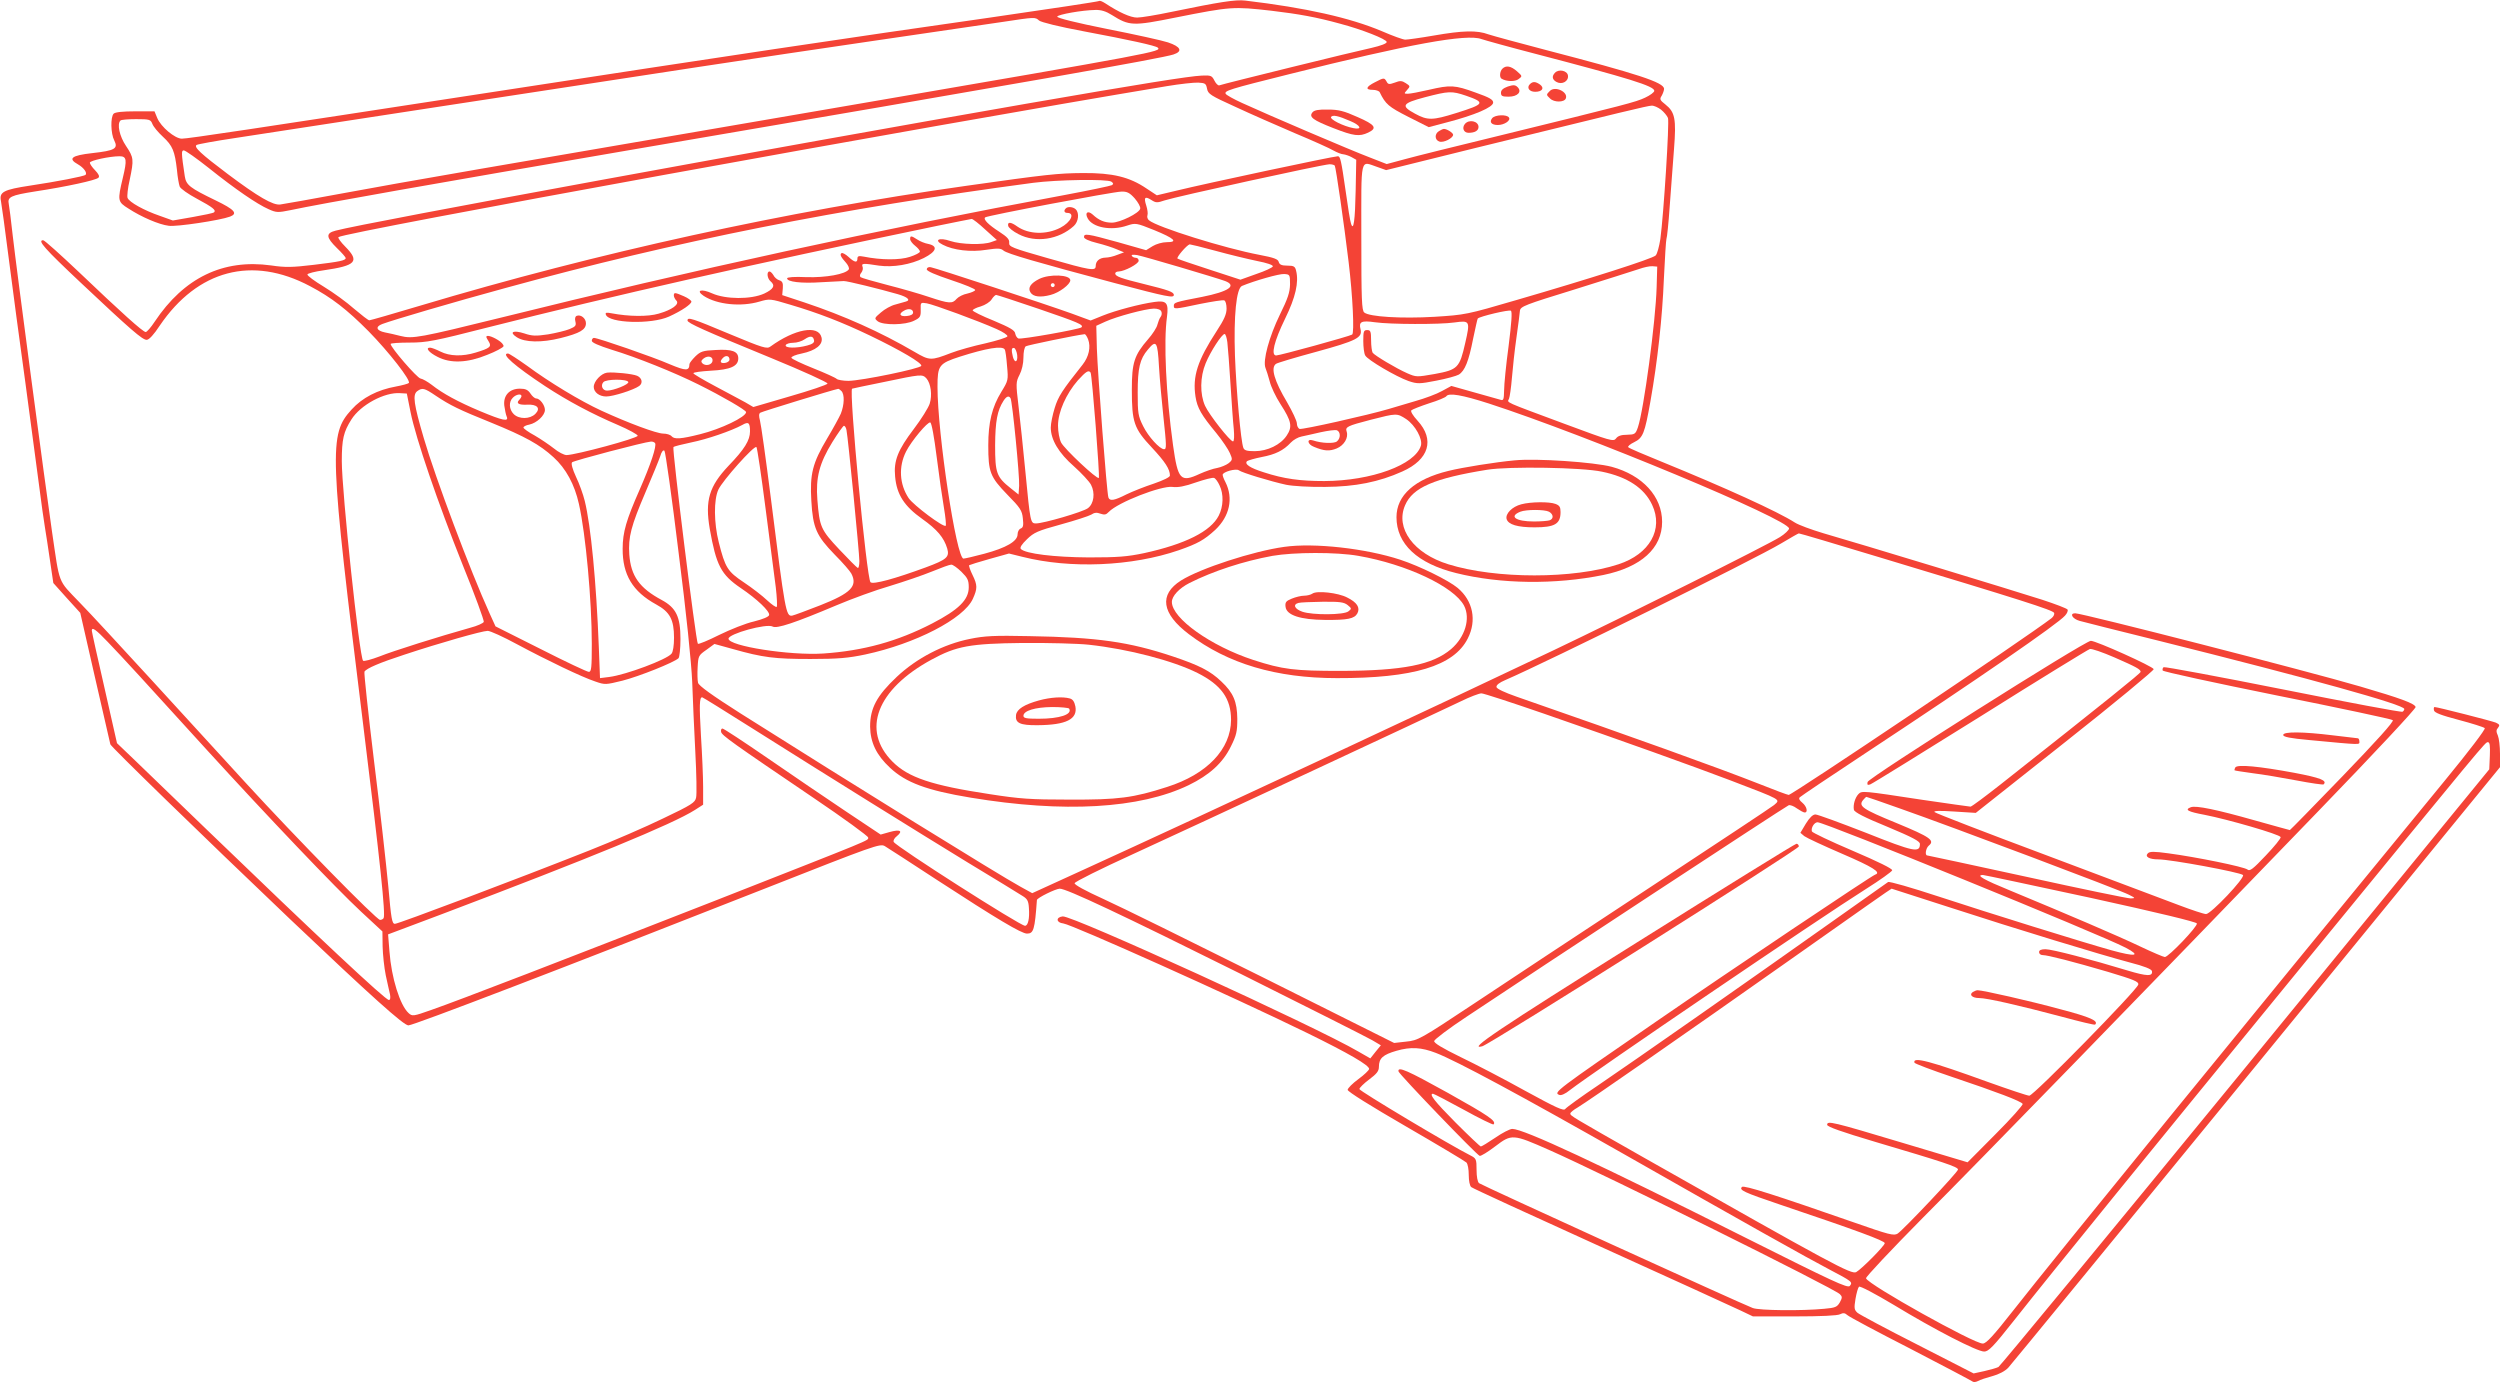 <?xml version="1.0" standalone="no"?>
<!DOCTYPE svg PUBLIC "-//W3C//DTD SVG 20010904//EN"
 "http://www.w3.org/TR/2001/REC-SVG-20010904/DTD/svg10.dtd">
<svg version="1.0" xmlns="http://www.w3.org/2000/svg"
 width="1280pt" height="708pt" viewBox="0 0 1280 708"
 preserveAspectRatio="xMidYMid meet">
<g transform="translate(0,708) scale(0.1,-0.1)"
fill="#f44336" stroke="none">
<path d="M5628 7075 c-3 -3 -255 -41 -559 -85 -702 -100 -1384 -202 -2539
-380 -1255 -193 -1567 -240 -1599 -240 -35 0 -107 60 -126 106 l-14 34 -98 0
c-64 0 -103 -4 -111 -12 -17 -17 -15 -103 3 -137 21 -42 4 -52 -113 -65 -107
-12 -126 -28 -72 -58 28 -16 48 -43 38 -53 -7 -8 -149 -35 -282 -55 -139 -21
-161 -33 -151 -80 3 -14 21 -146 40 -295 19 -148 57 -434 85 -635 27 -201 58
-437 70 -525 11 -88 25 -185 30 -215 5 -30 17 -107 26 -170 l17 -115 69 -77
69 -76 75 -329 c41 -180 77 -335 79 -344 5 -14 455 -452 920 -895 419 -398
582 -544 606 -544 26 0 806 299 1824 700 561 221 591 232 615 218 14 -8 135
-87 270 -175 304 -198 430 -273 458 -273 34 0 40 19 51 172 1 11 97 58 117 58
35 0 315 -132 928 -437 345 -172 648 -325 672 -339 l44 -26 -27 -33 -27 -34
-61 35 c-218 128 -1466 698 -1514 692 -36 -4 -34 -32 3 -36 46 -6 869 -375
1251 -562 212 -104 315 -164 315 -183 -1 -7 -25 -30 -55 -52 -30 -22 -55 -47
-55 -55 0 -9 115 -81 298 -187 164 -95 303 -178 310 -185 7 -7 12 -35 12 -64
0 -29 5 -56 13 -62 6 -6 305 -143 662 -305 358 -162 679 -309 715 -326 l65
-31 213 0 c134 0 221 4 233 11 16 8 25 7 37 -4 9 -9 154 -86 322 -172 168 -87
310 -162 317 -167 7 -6 18 -5 30 1 10 6 43 17 73 25 34 9 66 26 82 43 14 15
587 714 1272 1551 l1246 1524 0 68 c0 38 -5 80 -11 94 -9 20 -9 29 1 40 10 13
8 17 -11 26 -22 9 -300 80 -314 80 -4 0 -5 -8 -3 -17 2 -12 36 -25 127 -49 68
-18 128 -37 133 -42 5 -5 -80 -117 -204 -268 -1005 -1224 -1999 -2444 -2208
-2711 -103 -131 -140 -172 -158 -172 -43 -2 -586 301 -598 334 -3 6 129 146
292 311 303 304 1117 1142 2022 2079 289 299 501 526 500 535 -4 18 -78 45
-283 105 -269 79 -1423 375 -1460 375 -31 0 -14 -29 23 -39 20 -6 201 -51 402
-101 785 -196 1260 -328 1260 -350 0 -5 -4 -11 -9 -14 -5 -4 -280 48 -611 114
-331 66 -606 117 -612 114 -5 -3 -7 -11 -5 -17 2 -6 265 -63 586 -128 320 -64
587 -121 592 -126 7 -7 -81 -104 -257 -287 -147 -152 -268 -276 -270 -276 -2
0 -84 23 -181 50 -194 55 -300 77 -326 67 -34 -13 -15 -23 71 -39 118 -23 385
-100 389 -114 2 -6 -32 -48 -76 -94 -66 -70 -82 -82 -94 -72 -17 14 -262 64
-405 83 -73 10 -95 10 -105 0 -17 -17 7 -31 53 -31 64 0 419 -66 434 -80 13
-13 -164 -200 -189 -200 -11 0 -74 21 -140 46 -66 25 -372 140 -680 256 -308
115 -564 214 -570 220 -7 7 26 8 100 3 l111 -7 457 362 c252 199 456 368 454
374 -4 14 -295 145 -322 145 -32 -1 -1139 -701 -1143 -723 -3 -15 0 -17 14
-12 11 4 264 161 564 348 299 188 552 343 560 345 9 3 66 -17 126 -43 112 -49
134 -61 134 -74 0 -7 -167 -142 -718 -577 -79 -62 -147 -113 -153 -113 -5 0
-116 16 -247 35 -308 47 -309 47 -327 29 -17 -18 -28 -55 -23 -80 2 -12 53
-39 171 -87 129 -54 167 -74 167 -88 0 -47 -30 -41 -276 57 -131 51 -248 94
-259 94 -13 0 -30 -16 -49 -47 l-28 -47 20 -17 c12 -9 98 -49 193 -90 158 -68
203 -96 170 -107 -19 -6 -751 -497 -1118 -750 -523 -360 -531 -366 -499 -378
9 -4 31 6 53 24 117 91 1284 884 1516 1030 73 46 133 89 135 96 2 8 -71 44
-202 100 -113 48 -207 93 -209 99 -6 18 12 47 29 47 37 0 1438 -570 1577 -642
82 -43 52 -48 -74 -13 -150 42 -622 189 -887 276 -134 44 -248 77 -255 73 -6
-4 -136 -96 -287 -203 -426 -302 -1018 -716 -1195 -836 -88 -59 -165 -115
-171 -123 -8 -11 -44 5 -205 93 -106 59 -256 137 -331 173 -94 46 -137 72
-135 82 1 8 76 65 167 125 359 240 1634 1077 1648 1082 7 3 26 -4 42 -16 16
-11 34 -21 40 -21 18 0 11 31 -12 50 -15 12 -20 22 -13 28 6 6 156 107 335
225 588 388 984 661 1023 705 11 12 16 25 13 31 -4 6 -62 28 -129 50 -133 43
-944 290 -1122 341 -60 18 -126 42 -146 55 -85 55 -358 179 -679 310 -91 37
-169 70 -173 75 -5 4 9 16 30 26 45 22 54 45 83 208 37 208 61 431 69 627 5
108 11 200 13 205 3 5 11 81 17 169 7 88 16 220 22 293 12 153 5 188 -44 227
-28 22 -31 27 -19 45 6 11 12 27 12 35 0 33 -133 76 -605 199 -137 36 -270 72
-294 80 -59 22 -131 20 -280 -6 -69 -12 -135 -21 -146 -21 -11 0 -64 19 -119
43 -163 69 -389 120 -700 157 -50 6 -132 -7 -379 -58 -76 -16 -154 -29 -175
-29 -34 0 -93 27 -163 73 -14 9 -28 15 -31 12z m882 -50 c142 -17 230 -33 350
-66 114 -30 240 -80 240 -94 0 -8 -30 -19 -77 -30 -81 -17 -759 -184 -780
-192 -6 -2 -17 8 -25 24 -13 26 -18 28 -65 26 -65 -3 -316 -43 -898 -144
-1242 -216 -3386 -609 -3537 -650 -51 -13 -49 -34 7 -89 25 -24 45 -47 45 -51
0 -13 -32 -19 -164 -35 -109 -13 -145 -14 -218 -3 -246 34 -446 -63 -596 -288
-19 -29 -40 -53 -46 -53 -14 0 -125 100 -342 307 -94 89 -176 163 -183 163
-31 0 6 -42 192 -217 257 -242 316 -293 338 -293 12 0 37 27 67 73 194 285
473 359 769 202 110 -58 189 -119 301 -232 102 -104 218 -252 205 -264 -4 -4
-34 -12 -66 -18 -94 -17 -172 -57 -227 -118 -117 -128 -114 -210 60 -1618 87
-703 115 -969 104 -986 -3 -5 -11 -9 -18 -9 -18 0 -427 417 -691 705 -121 132
-339 371 -485 530 -146 159 -309 336 -364 392 -112 117 -99 85 -140 363 -34
234 -181 1339 -201 1515 -8 77 -18 149 -20 160 -8 37 10 45 136 65 158 24 310
57 323 70 7 7 1 19 -17 38 -15 15 -27 33 -27 39 0 11 102 33 152 33 37 0 39
-18 17 -110 -28 -118 -27 -123 29 -158 66 -43 156 -82 206 -88 39 -6 264 28
314 47 41 16 23 36 -74 83 -132 64 -151 78 -158 124 -18 120 -18 132 -5 132 8
0 66 -41 129 -91 135 -108 246 -184 305 -210 40 -18 48 -18 112 -5 160 34 727
134 1728 306 2064 353 2727 470 2793 491 49 16 38 40 -28 62 -30 10 -171 41
-313 69 -155 31 -256 56 -254 63 4 11 128 33 195 34 30 1 55 -7 85 -26 89 -56
107 -57 325 -13 287 57 296 57 492 35z m-1190 -50 c10 -9 104 -32 227 -55 235
-44 371 -74 381 -84 20 -20 -5 -25 -1528 -287 -1999 -343 -2306 -396 -2630
-456 -168 -31 -318 -58 -335 -60 -37 -5 -113 39 -269 156 -137 103 -176 139
-159 149 7 4 95 20 195 35 101 16 563 87 1028 158 1237 190 1623 249 2230 338
300 44 604 89 675 99 165 25 165 25 185 7z m2265 -95 c14 -5 139 -40 278 -76
482 -126 607 -165 607 -189 0 -7 -21 -23 -47 -35 -49 -23 -88 -33 -748 -195
-214 -52 -432 -106 -482 -120 l-93 -25 -87 34 c-93 35 -526 220 -654 279 -42
19 -79 40 -83 46 -10 16 16 24 324 101 618 155 910 208 985 180z m-1405 -254
c5 -27 17 -35 145 -93 77 -36 214 -96 305 -135 91 -38 180 -78 198 -89 18 -10
41 -19 50 -19 9 -1 28 -7 41 -14 l25 -14 -3 -158 c-3 -153 -11 -212 -24 -168
-4 10 -16 84 -27 164 -23 161 -28 180 -40 180 -23 0 -675 -139 -826 -176
l-101 -24 -53 35 c-87 59 -173 80 -325 79 -129 -1 -186 -7 -595 -65 -923 -130
-1890 -342 -2802 -615 -137 -41 -252 -74 -257 -74 -6 0 -40 27 -78 59 -37 33
-107 84 -155 113 -48 29 -86 57 -84 63 1 5 39 15 83 21 166 24 186 45 111 121
-23 23 -39 45 -35 49 24 24 3015 569 4242 773 66 11 138 19 160 18 36 -2 40
-5 45 -31z m2324 -107 c15 -12 31 -31 36 -43 8 -21 -22 -493 -39 -620 -6 -38
-16 -76 -24 -84 -17 -17 -337 -119 -712 -228 -256 -75 -263 -76 -420 -86 -171
-10 -334 0 -360 22 -13 11 -15 65 -15 386 0 423 -8 389 82 359 l45 -16 464
115 c758 186 873 214 895 215 12 1 33 -9 48 -20z m-7724 -73 c5 -14 29 -43 54
-66 50 -46 61 -74 72 -170 3 -36 10 -74 14 -85 4 -11 44 -39 89 -63 80 -43 99
-58 87 -69 -3 -4 -52 -14 -108 -24 l-103 -18 -67 24 c-79 27 -157 70 -165 92
-3 8 1 50 11 92 22 105 21 114 -19 174 -33 49 -47 112 -28 130 3 4 39 7 80 7
69 0 74 -2 83 -24z m6054 -214 c6 -10 48 -302 71 -494 21 -174 30 -364 18
-371 -14 -9 -370 -107 -389 -107 -28 0 -11 72 46 189 53 108 71 186 56 245 -5
22 -12 26 -45 26 -29 0 -40 5 -44 19 -3 14 -24 22 -98 36 -176 33 -525 142
-566 177 -8 6 -11 18 -8 26 3 8 0 30 -6 49 -14 43 -7 50 26 29 23 -15 30 -15
68 -2 61 20 800 182 844 185 12 0 24 -3 27 -7z m-1144 -82 c11 -8 12 -12 3
-18 -7 -4 -117 -27 -245 -51 -935 -173 -1913 -386 -2878 -626 -422 -104 -457
-111 -520 -95 -25 6 -60 15 -79 18 -44 9 -51 29 -14 43 56 21 365 112 633 185
874 240 1709 406 2700 538 123 16 378 20 400 6z m120 -86 c17 -20 30 -43 28
-52 -4 -23 -104 -72 -145 -72 -38 0 -67 12 -99 42 -25 22 -41 9 -25 -20 25
-47 120 -65 202 -37 43 14 46 14 138 -23 105 -43 125 -62 64 -62 -21 0 -53 -9
-71 -20 l-34 -21 -144 41 c-159 44 -174 46 -174 26 0 -8 25 -20 66 -30 37 -9
83 -24 103 -33 l36 -15 -35 -13 c-19 -8 -46 -14 -60 -14 -31 -1 -50 -18 -50
-43 0 -27 -25 -23 -245 40 -186 53 -200 59 -198 79 2 17 -10 30 -50 56 -56 36
-84 64 -73 74 9 9 654 131 697 132 30 1 43 -6 69 -35z m-766 -159 l60 -54 -28
-10 c-41 -16 -156 -13 -210 5 -58 20 -87 5 -39 -19 53 -28 144 -39 223 -26 60
9 74 8 88 -4 19 -16 166 -59 572 -167 269 -71 300 -77 300 -60 0 15 -28 25
-150 55 -122 30 -150 40 -150 55 0 6 8 10 18 10 30 1 102 39 102 55 0 8 -6 15
-14 15 -8 0 -18 4 -21 10 -4 6 6 7 27 4 34 -6 405 -116 451 -133 62 -24 17
-54 -118 -81 -141 -27 -145 -29 -145 -46 0 -18 3 -18 135 10 61 12 116 21 123
18 7 -2 12 -21 12 -42 0 -28 -12 -56 -50 -114 -99 -152 -125 -233 -109 -337 9
-58 30 -94 107 -187 30 -37 61 -83 69 -102 14 -32 14 -35 -7 -52 -12 -9 -38
-20 -58 -24 -20 -3 -60 -17 -89 -30 -99 -46 -112 -31 -137 146 -36 261 -49
530 -31 658 9 71 -2 85 -64 76 -73 -10 -198 -43 -265 -70 l-62 -25 -95 35
c-130 47 -699 234 -724 238 -12 2 -20 -3 -20 -11 0 -9 44 -28 125 -55 69 -23
124 -45 123 -51 -1 -5 -19 -13 -40 -18 -21 -4 -45 -16 -55 -27 -22 -26 -38
-25 -140 9 -47 16 -144 44 -215 62 -70 18 -132 36 -137 40 -5 5 -4 14 4 23 7
9 10 23 6 31 -6 17 2 18 84 5 73 -10 162 5 230 39 65 33 74 61 23 72 -18 3
-44 14 -57 23 -31 20 -36 20 -36 2 0 -8 11 -23 25 -34 14 -11 25 -24 25 -30 0
-6 -23 -18 -51 -27 -51 -17 -147 -17 -236 1 -26 5 -33 3 -33 -10 0 -23 -15
-20 -46 9 -14 13 -31 22 -35 19 -11 -6 -4 -20 24 -51 10 -12 16 -26 13 -32
-16 -25 -118 -43 -217 -40 -61 3 -99 0 -99 -6 -1 -18 73 -27 175 -20 55 3 107
6 115 6 16 1 186 -41 276 -67 52 -15 68 -31 42 -38 -7 -2 -31 -9 -53 -15 -22
-5 -56 -24 -75 -41 -34 -29 -34 -30 -16 -45 28 -21 141 -20 186 3 31 15 35 21
34 56 -1 38 -1 38 31 33 35 -6 264 -90 358 -132 32 -14 57 -31 55 -37 -2 -6
-53 -22 -113 -36 -60 -13 -139 -35 -175 -49 -104 -40 -110 -40 -187 5 -176
103 -363 186 -563 253 l-115 38 3 35 c2 27 -2 36 -18 41 -11 3 -25 15 -30 26
-6 10 -15 19 -20 19 -16 0 -12 -36 5 -50 26 -22 16 -40 -32 -63 -68 -31 -198
-30 -267 1 -55 25 -86 16 -43 -13 69 -45 192 -57 286 -29 52 15 54 15 157 -16
142 -42 264 -89 408 -158 158 -76 268 -141 263 -155 -4 -14 -304 -76 -373 -77
-27 0 -55 5 -60 10 -6 6 -59 30 -119 54 -60 24 -111 48 -113 54 -2 6 22 16 53
22 72 15 111 46 101 83 -16 65 -137 43 -261 -47 -18 -14 -37 -8 -210 64 -193
81 -215 88 -215 69 0 -13 82 -50 433 -194 158 -65 286 -123 284 -129 -2 -6
-88 -35 -192 -65 l-188 -55 -41 24 c-23 12 -92 50 -153 82 -62 33 -113 63
-113 67 0 5 40 10 89 13 101 5 141 23 141 63 0 36 -31 48 -116 43 -65 -3 -77
-7 -104 -33 -16 -16 -30 -34 -30 -39 -1 -36 -17 -36 -101 -1 -84 37 -368 135
-388 135 -6 0 -11 -7 -11 -15 0 -9 34 -24 103 -46 126 -38 322 -117 442 -177
123 -61 245 -132 245 -142 0 -25 -130 -87 -235 -113 -99 -25 -132 -27 -146
-11 -6 8 -26 14 -43 14 -34 0 -181 55 -316 117 -107 49 -269 147 -381 230 -48
34 -92 63 -98 63 -39 0 33 -63 190 -167 119 -78 242 -143 373 -199 56 -24 101
-49 101 -55 0 -13 -316 -98 -364 -99 -13 0 -42 15 -65 34 -23 18 -67 48 -98
66 -32 17 -58 36 -58 41 0 5 13 12 30 15 38 8 80 47 80 75 0 25 -26 59 -45 59
-7 0 -20 11 -29 25 -13 19 -25 25 -54 25 -54 0 -86 -35 -80 -87 3 -21 8 -46
12 -55 13 -29 -19 -22 -136 27 -114 48 -191 90 -248 135 -20 15 -45 30 -57 32
-18 3 -153 159 -153 177 0 4 44 7 98 7 87 0 127 8 397 77 660 167 1327 318
2305 521 91 19 170 34 175 35 6 0 37 -24 69 -54z m1179 -109 c69 -19 164 -42
212 -52 52 -10 84 -21 82 -28 -2 -6 -40 -24 -85 -39 l-81 -29 -156 51 c-86 28
-161 53 -166 57 -8 5 47 69 62 73 4 0 63 -14 132 -33z m2259 -186 c-5 -176
-66 -630 -96 -718 -12 -35 -16 -37 -56 -38 -29 0 -47 -6 -56 -19 -13 -17 -27
-13 -261 74 -320 119 -296 108 -287 129 4 9 11 58 15 107 4 50 14 142 23 205
9 63 17 126 18 139 3 22 23 30 283 110 154 48 300 95 325 103 25 9 56 16 70
15 l25 -2 -3 -105z m-1877 14 c-1 -41 -11 -72 -52 -155 -55 -113 -88 -235 -74
-272 5 -12 15 -44 22 -70 6 -26 31 -79 55 -116 57 -88 62 -116 32 -161 -31
-47 -98 -80 -164 -80 -40 0 -53 4 -58 17 -13 34 -36 290 -43 471 -7 205 7 346
36 358 65 27 191 63 216 61 29 -2 30 -3 30 -53z m-1288 -125 c204 -70 233 -82
220 -95 -10 -10 -309 -63 -323 -57 -7 3 -14 14 -16 25 -2 17 -27 31 -110 66
-60 24 -108 48 -108 53 0 4 18 14 41 20 23 7 48 23 56 36 8 13 19 23 23 23 5
0 102 -32 217 -71z m-642 -19 c0 -10 -12 -16 -32 -18 -36 -4 -44 11 -15 27 23
14 47 9 47 -9z m1271 5 c4 -8 2 -21 -4 -28 -5 -6 -12 -24 -16 -39 -3 -15 -25
-49 -48 -75 -71 -82 -83 -120 -83 -258 0 -167 11 -199 102 -296 69 -74 93
-111 93 -144 0 -8 -33 -24 -82 -41 -46 -15 -109 -40 -140 -55 -63 -32 -86 -36
-93 -16 -8 21 -55 636 -59 761 l-3 118 46 21 c59 27 206 66 249 67 20 0 35 -6
38 -15z m1778 -177 c-13 -95 -23 -197 -23 -227 -1 -46 -3 -53 -18 -48 -10 3
-71 20 -135 38 l-117 33 -48 -26 c-26 -15 -88 -38 -138 -52 -49 -15 -110 -33
-135 -40 -104 -31 -443 -107 -456 -102 -8 3 -14 16 -14 28 0 13 -23 61 -50
108 -66 111 -85 177 -57 197 6 5 100 33 207 62 204 56 237 72 226 115 -10 39
4 46 74 36 76 -11 332 -12 407 -1 79 11 81 8 55 -105 -29 -128 -38 -137 -157
-159 -92 -16 -94 -16 -140 4 -57 25 -167 91 -177 105 -4 6 -8 35 -8 64 0 45
-3 52 -20 52 -18 0 -20 -7 -20 -56 0 -30 4 -64 10 -74 12 -23 159 -109 222
-131 45 -15 55 -15 142 2 52 10 103 24 115 31 31 19 51 69 73 182 12 56 22
103 24 105 10 11 161 47 170 40 7 -6 3 -61 -12 -181z m-2153 35 c15 -40 4 -89
-28 -130 -105 -132 -125 -163 -143 -222 -11 -35 -20 -80 -20 -100 0 -62 40
-130 119 -199 39 -35 78 -77 87 -94 22 -42 15 -97 -16 -120 -25 -19 -227 -78
-266 -78 -28 0 -29 5 -54 265 -11 116 -27 266 -35 334 -14 118 -14 125 5 162
12 23 20 58 20 88 0 29 5 53 12 58 10 6 252 56 301 62 4 1 12 -11 18 -26z
m713 -15 c3 -24 10 -119 16 -213 6 -93 13 -198 17 -232 3 -37 2 -63 -4 -63
-15 0 -122 136 -143 182 -27 60 -26 148 3 218 25 61 83 150 97 150 5 0 11 -19
14 -42z m-2116 9 c2 -11 -8 -19 -35 -26 -54 -15 -116 -14 -110 2 2 6 19 12 38
12 19 0 45 8 59 18 28 19 44 18 48 -6z m1766 -134 c4 -65 14 -178 22 -251 17
-158 17 -172 4 -172 -22 0 -81 65 -107 118 -26 52 -28 66 -28 172 0 125 11
172 52 220 43 52 50 42 57 -87z m-790 88 c4 -5 9 -43 12 -84 7 -73 6 -76 -29
-133 -48 -78 -67 -157 -67 -274 0 -137 9 -161 97 -252 67 -68 76 -82 80 -122
4 -36 2 -47 -11 -52 -9 -3 -16 -17 -16 -30 0 -35 -58 -69 -170 -99 -52 -14
-100 -25 -107 -25 -36 0 -133 638 -133 880 0 109 7 119 115 154 135 43 217 57
229 37z m64 -29 c4 -37 -13 -43 -22 -9 -9 35 -7 49 7 45 6 -3 13 -19 15 -36z
m-1560 -31 c-4 -20 -36 -27 -52 -11 -8 8 -6 15 7 25 23 17 49 9 45 -14z m87 8
c0 -8 -10 -15 -22 -17 -25 -4 -30 7 -11 26 15 15 33 10 33 -9z m1849 -67 c7
-12 48 -533 42 -539 -9 -9 -176 148 -193 181 -9 18 -16 55 -16 87 0 69 41 162
102 232 42 46 55 54 65 39z m-841 -29 c23 -26 31 -86 17 -130 -7 -21 -43 -79
-81 -129 -82 -108 -104 -163 -96 -244 8 -92 47 -152 139 -217 76 -54 111 -95
128 -152 12 -43 -2 -56 -110 -96 -158 -58 -270 -89 -283 -76 -20 20 -112 988
-94 991 1 1 74 16 162 34 191 40 197 41 218 19z m-2512 -89 c73 -49 120 -72
284 -138 174 -71 248 -112 319 -177 64 -58 108 -140 130 -239 35 -154 66 -497
66 -716 0 -122 -2 -144 -15 -144 -9 0 -119 52 -247 117 l-231 116 -30 66 c-99
218 -278 695 -337 897 -52 177 -58 223 -34 241 26 19 36 17 95 -23z m2077 24
c17 -17 15 -71 -3 -116 -9 -20 -40 -77 -70 -127 -75 -126 -89 -182 -81 -319 8
-140 26 -179 120 -276 41 -41 79 -85 85 -97 33 -64 -2 -100 -159 -162 -69 -27
-134 -51 -144 -53 -32 -5 -36 18 -110 607 -25 198 -50 375 -55 392 -6 23 -6
35 2 40 9 6 374 118 398 122 3 1 10 -4 17 -11z m-2206 -108 c27 -135 139 -462
268 -785 62 -152 109 -282 107 -289 -3 -7 -34 -21 -69 -30 -157 -44 -396 -119
-465 -147 -42 -16 -80 -26 -84 -22 -19 19 -109 866 -109 1022 0 112 9 150 49
213 47 75 170 141 250 135 l34 -2 19 -95z m568 82 c0 -4 -5 -13 -12 -20 -17
-17 -2 -26 41 -24 51 3 71 -18 42 -47 -28 -28 -84 -28 -111 -1 -24 24 -26 63
-4 84 16 17 44 22 44 8z m4953 -38 c505 -164 1537 -594 1537 -640 0 -7 -21
-28 -47 -44 -63 -40 -805 -411 -1158 -579 -651 -310 -1814 -853 -2390 -1116
l-280 -128 -60 33 c-113 62 -857 523 -1433 887 -148 94 -214 142 -218 157 -3
12 -4 48 -2 81 3 57 5 60 45 88 l41 30 94 -26 c156 -44 214 -51 398 -51 143 0
194 5 280 23 257 55 505 183 551 285 24 53 24 70 -2 123 -12 24 -19 46 -17 49
3 2 50 17 104 32 l100 28 69 -17 c245 -62 560 -49 801 34 97 34 129 52 186
104 74 70 94 162 52 245 -8 15 -14 31 -14 37 0 15 69 34 83 23 15 -12 164 -57
242 -74 34 -7 121 -12 200 -11 154 1 275 25 395 79 137 61 167 163 78 260 -24
26 -37 48 -32 53 5 5 46 21 91 36 46 14 85 31 88 36 12 19 81 7 218 -37z
m-2449 27 c9 -14 47 -401 44 -448 l-3 -45 -40 32 c-73 58 -80 78 -80 220 1
124 11 178 43 228 15 23 27 28 36 13z m2026 -107 c46 -31 85 -102 75 -136 -30
-98 -253 -180 -495 -181 -123 0 -206 11 -310 45 -70 22 -100 42 -85 57 6 4 39
14 75 21 69 13 111 33 149 74 13 14 38 28 55 31 17 4 61 13 98 22 37 8 74 13
83 10 19 -8 20 -41 0 -57 -15 -12 -78 -10 -122 5 -34 11 -30 -20 5 -33 53 -22
79 -23 116 -8 38 16 61 55 51 86 -8 24 1 29 124 61 133 34 133 34 181 3z
m-3360 -63 c0 -45 -28 -91 -110 -176 -99 -105 -121 -177 -96 -323 33 -186 57
-234 159 -303 83 -56 149 -119 145 -138 -2 -9 -31 -21 -78 -33 -41 -9 -121
-41 -178 -69 -56 -28 -106 -49 -109 -45 -10 10 -133 1000 -125 1007 4 4 45 14
92 24 80 16 205 59 260 89 33 19 40 12 40 -33z m956 -132 c12 -96 29 -212 37
-259 8 -47 12 -88 9 -92 -11 -10 -165 105 -190 142 -47 71 -52 161 -13 238 27
54 111 154 124 149 7 -2 20 -75 33 -178z m-462 139 c8 -38 66 -630 66 -671 0
-21 -4 -37 -8 -35 -5 2 -47 44 -94 94 -96 102 -102 116 -113 255 -9 114 10
187 77 296 28 45 55 83 59 83 5 0 11 -10 13 -22z m-980 -67 c9 -14 -22 -108
-79 -238 -68 -154 -87 -218 -87 -302 -1 -133 51 -220 172 -286 70 -38 91 -78
91 -170 0 -40 -5 -73 -13 -82 -24 -30 -233 -108 -318 -119 l-48 -6 -6 158
c-13 336 -41 624 -72 749 -8 33 -28 89 -45 124 -18 39 -26 68 -20 74 9 9 371
104 403 106 9 1 19 -3 22 -8z m566 -337 c22 -170 45 -351 52 -401 6 -51 8 -96
5 -100 -4 -4 -26 12 -50 34 -23 22 -76 63 -118 91 -84 56 -96 75 -129 206 -25
99 -26 217 -2 269 21 46 184 229 195 218 4 -4 25 -146 47 -317z m-446 -220
c40 -313 66 -569 70 -664 3 -85 10 -247 16 -360 6 -113 8 -218 4 -234 -5 -25
-23 -37 -168 -106 -88 -43 -259 -117 -378 -164 -371 -147 -978 -376 -996 -376
-15 0 -19 24 -34 193 -10 105 -42 394 -73 641 -30 246 -52 452 -49 457 10 17
78 46 204 87 181 60 399 122 427 122 13 0 81 -31 151 -69 157 -84 330 -167
399 -190 51 -18 54 -17 140 4 86 22 266 94 287 115 5 5 10 49 10 98 0 114 -22
160 -96 200 -114 61 -158 123 -166 233 -6 89 9 146 83 319 34 80 68 162 75
183 7 25 16 35 22 29 5 -5 38 -238 72 -518z m2770 341 c22 -45 20 -108 -4
-155 -41 -81 -172 -146 -382 -192 -86 -18 -133 -22 -283 -22 -177 1 -324 19
-348 43 -7 7 4 24 31 50 36 35 54 43 174 76 73 20 143 43 155 50 16 11 29 12
47 5 21 -7 29 -6 43 9 47 49 268 135 326 128 27 -4 64 3 120 23 44 15 86 26
93 23 7 -2 20 -20 28 -38z m3381 -369 c720 -217 887 -270 892 -284 3 -7 -3
-19 -13 -27 -127 -98 -1328 -905 -1346 -905 -5 0 -73 25 -150 56 -213 84 -639
237 -1243 447 -60 21 -101 40 -103 49 -2 10 14 23 45 36 217 94 1280 620 1413
700 47 28 87 51 90 51 3 1 190 -55 415 -123z m-4703 -73 c32 -32 38 -43 38
-80 0 -64 -52 -115 -187 -185 -178 -92 -352 -140 -558 -154 -171 -11 -485 38
-485 76 0 25 195 79 226 62 21 -12 114 19 327 109 78 33 201 78 274 99 72 22
169 55 215 74 46 19 90 35 98 35 8 1 31 -16 52 -36z m-4370 -360 c72 -75 188
-201 512 -558 302 -331 653 -700 784 -822 l110 -102 1 -77 c1 -41 8 -108 16
-147 9 -40 18 -84 22 -99 3 -18 1 -28 -6 -28 -18 0 -366 326 -931 871 -151
146 -317 306 -368 355 l-93 89 -64 283 c-36 156 -65 288 -65 293 0 21 21 6 82
-58z m7353 -367 c419 -145 761 -268 956 -342 266 -102 256 -96 222 -126 -10
-9 -296 -198 -636 -422 -339 -223 -745 -491 -901 -595 -274 -182 -286 -188
-346 -194 l-62 -7 -666 333 c-367 183 -736 365 -820 403 -97 44 -151 74 -150
82 2 8 135 74 297 148 319 146 1543 717 1680 783 47 23 94 41 106 41 11 0 155
-47 320 -104z m-4063 -69 c423 -267 845 -529 1108 -690 140 -85 269 -163 285
-174 25 -15 31 -26 33 -62 4 -53 -4 -91 -20 -91 -25 0 -656 403 -672 429 -4 7
3 20 16 30 33 27 17 36 -37 21 l-46 -13 -177 118 c-97 65 -277 187 -400 272
-122 84 -227 153 -233 153 -6 0 -9 -8 -7 -17 3 -18 57 -56 473 -338 154 -104
280 -196 280 -203 0 -17 39 0 -785 -324 -759 -297 -1311 -510 -1452 -559 -93
-33 -97 -33 -116 -16 -44 40 -88 180 -98 316 l-7 87 274 103 c761 288 1182
461 1297 534 l42 27 0 91 c0 49 -5 167 -11 260 -9 158 -8 199 6 199 3 0 114
-69 247 -153z m8906 -147 l-3 -69 -1248 -1526 c-687 -839 -1256 -1529 -1265
-1534 -9 -5 -42 -14 -72 -21 l-55 -12 -287 147 c-158 80 -296 154 -307 163
-17 15 -19 23 -11 71 5 30 13 58 18 63 5 5 81 -35 178 -93 209 -127 427 -239
463 -239 22 0 46 24 151 157 210 266 691 857 1420 1748 1010 1234 994 1215
1008 1215 10 0 12 -18 10 -70z m-3016 -271 c259 -91 1128 -418 1168 -440 34
-17 34 -18 9 -19 -15 0 -253 49 -530 110 -277 60 -507 110 -511 110 -14 0 -8
37 7 50 33 27 9 44 -165 116 -176 72 -197 87 -170 119 7 8 14 15 16 15 2 0 81
-27 176 -61z m972 -456 c351 -77 540 -123 544 -131 5 -15 -145 -172 -164 -172
-6 0 -63 24 -126 54 -115 55 -378 167 -665 286 -137 56 -179 80 -140 80 6 0
254 -53 551 -117z m-724 -48 c344 -112 768 -241 925 -283 74 -19 111 -34 113
-44 5 -28 -25 -27 -125 3 -187 57 -387 109 -420 109 -23 0 -33 -5 -33 -15 0
-8 8 -15 18 -15 26 0 158 -34 335 -86 133 -40 158 -50 155 -65 -4 -26 -536
-569 -558 -569 -9 0 -105 32 -211 70 -295 107 -388 132 -377 99 2 -5 89 -38
193 -73 229 -77 353 -124 361 -138 3 -5 -59 -75 -138 -154 l-144 -145 -334
100 c-360 108 -385 114 -385 92 0 -10 74 -36 245 -87 351 -104 425 -128 425
-142 0 -13 -277 -306 -309 -328 -20 -12 -41 -7 -232 60 -390 136 -555 189
-565 179 -16 -16 7 -27 196 -91 392 -132 535 -185 535 -197 0 -13 -118 -132
-146 -148 -24 -14 -120 38 -1089 587 -373 212 -375 213 -375 225 0 5 17 19 38
31 55 33 553 379 1072 745 387 273 532 375 535 375 1 0 133 -43 295 -95z
m-2628 -746 c108 -42 431 -216 973 -524 590 -336 938 -531 1040 -584 118 -62
122 -65 106 -85 -11 -13 -87 23 -534 247 -756 380 -1136 557 -1194 557 -12 0
-51 -20 -87 -45 -37 -25 -70 -45 -74 -45 -4 0 -63 56 -130 123 -109 110 -137
147 -115 147 4 0 74 -36 156 -81 81 -45 151 -79 154 -76 16 17 -24 44 -233
161 -211 117 -257 137 -254 111 1 -13 401 -429 416 -433 6 -2 42 20 80 49 84
64 90 63 276 -19 289 -128 1454 -706 1488 -738 13 -13 13 -18 0 -42 -14 -24
-23 -28 -80 -33 -113 -11 -333 -9 -366 4 -59 22 -1389 629 -1401 639 -8 6 -13
34 -13 68 0 55 -2 59 -31 74 -100 50 -569 330 -569 340 0 6 23 29 50 49 39 29
50 43 50 65 0 44 21 62 90 82 73 21 127 18 202 -11z"/>
<path d="M7692 6728 c-13 -13 -16 -44 -4 -51 25 -15 69 -16 87 -2 20 15 20 15
-8 40 -31 27 -56 32 -75 13z"/>
<path d="M7962 6708 c-18 -18 -15 -36 8 -48 28 -15 62 4 58 33 -3 25 -46 35
-66 15z"/>
<path d="M7038 6658 c-45 -23 -49 -38 -9 -38 16 0 32 -6 35 -12 30 -62 46 -75
146 -126 l105 -53 95 25 c142 37 235 77 235 101 0 15 -19 26 -90 51 -107 39
-128 40 -240 14 -47 -11 -95 -20 -107 -20 -20 0 -20 1 -4 19 17 19 17 20 -6
35 -20 13 -29 14 -57 3 -28 -10 -34 -10 -42 6 -12 20 -13 20 -61 -5z m468 -68
c101 -35 96 -43 -51 -89 -121 -38 -146 -38 -210 -3 -74 40 -67 53 50 84 123
32 137 33 211 8z"/>
<path d="M7833 6649 c-18 -18 -3 -39 27 -39 36 0 49 19 25 37 -23 16 -37 17
-52 2z"/>
<path d="M7720 6637 c-24 -9 -35 -18 -35 -32 0 -17 7 -20 39 -20 46 0 70 25
46 49 -12 12 -22 12 -50 3z"/>
<path d="M7936 6615 c-20 -20 -20 -20 0 -39 20 -21 73 -21 81 0 13 33 -54 65
-81 39z"/>
<path d="M6720 6505 c-20 -24 2 -40 107 -81 105 -41 133 -44 178 -23 48 23 37
40 -55 80 -69 31 -97 38 -151 38 -48 1 -70 -3 -79 -14z m194 -45 c53 -22 63
-46 15 -36 -52 10 -121 45 -114 57 8 12 35 7 99 -21z"/>
<path d="M7640 6475 c-16 -20 -4 -35 29 -35 33 0 67 23 57 38 -10 17 -71 15
-86 -3z"/>
<path d="M7500 6445 c-16 -20 -6 -45 19 -45 32 0 51 11 51 30 0 30 -49 41 -70
15z"/>
<path d="M7368 6409 c-24 -14 -23 -46 2 -54 22 -7 70 18 70 35 0 10 -32 30
-47 30 -4 0 -16 -5 -25 -11z"/>
<path d="M5457 6013 c-12 -11 -8 -23 7 -23 42 0 19 -48 -35 -76 -72 -37 -162
-34 -220 6 -33 24 -52 26 -47 3 2 -9 25 -28 53 -42 88 -46 206 -28 283 42 24
22 29 66 10 85 -13 13 -41 16 -51 5z"/>
<path d="M5321 5652 c-44 -22 -60 -46 -45 -69 14 -23 51 -27 103 -13 44 11
101 54 101 75 0 29 -106 33 -159 7z m79 -32 c0 -5 -4 -10 -10 -10 -5 0 -10 5
-10 10 0 6 5 10 10 10 6 0 10 -4 10 -10z"/>
<path d="M3450 5567 c0 -7 6 -19 13 -26 18 -18 -21 -47 -91 -67 -54 -16 -152
-15 -241 2 -26 5 -33 4 -29 -7 15 -44 232 -51 323 -10 62 28 115 63 115 77 0
5 -17 18 -38 27 -46 20 -52 21 -52 4z"/>
<path d="M2953 5463 c-8 -3 -11 -14 -7 -29 5 -21 1 -26 -30 -39 -20 -8 -69
-20 -110 -27 -62 -9 -81 -9 -122 5 -56 18 -79 7 -39 -19 42 -28 129 -29 225
-5 100 25 130 43 130 76 0 25 -26 46 -47 38z"/>
<path d="M2490 5355 c0 -3 6 -14 13 -25 15 -25 5 -33 -67 -55 -68 -21 -134
-19 -181 5 -22 11 -45 20 -53 20 -26 0 -6 -25 38 -47 67 -35 154 -31 254 10
44 17 81 37 84 44 2 7 -11 22 -30 33 -31 19 -58 26 -58 15z"/>
<path d="M3108 5172 c-30 -4 -68 -44 -68 -73 0 -27 28 -49 64 -49 36 0 142 34
169 54 20 15 14 41 -11 52 -23 10 -120 20 -154 16z m109 -48 c4 -12 -76 -44
-109 -44 -23 0 -34 26 -19 43 13 17 123 17 128 1z"/>
<path d="M7755 4723 c-98 -9 -267 -36 -339 -54 -173 -42 -266 -125 -266 -237
0 -137 107 -237 305 -286 228 -57 508 -60 754 -10 194 40 301 137 301 272 0
130 -100 239 -258 282 -91 24 -385 44 -497 33z m447 -58 c131 -27 217 -84 257
-170 59 -125 -13 -252 -172 -304 -230 -76 -628 -76 -872 0 -177 55 -272 184
-221 302 39 91 148 138 421 182 113 18 485 12 587 -10z"/>
<path d="M7789 4498 c-47 -12 -83 -49 -75 -76 9 -28 56 -42 143 -42 103 0 133
17 133 78 0 26 -5 34 -26 42 -31 12 -127 11 -175 -2z m142 -38 c23 -13 25 -36
3 -44 -9 -3 -45 -6 -80 -6 -94 0 -130 26 -70 50 30 12 124 12 147 0z"/>
<path d="M6575 4280 c-159 -22 -429 -110 -528 -172 -114 -72 -100 -169 40
-275 199 -151 447 -225 758 -225 391 -1 599 62 670 203 47 92 27 193 -52 259
-47 39 -193 111 -293 144 -176 58 -441 88 -595 66z m380 -46 c247 -43 490
-158 541 -255 34 -66 5 -161 -66 -222 -95 -81 -247 -111 -565 -112 -238 0
-297 7 -448 56 -217 71 -417 213 -417 297 0 30 37 70 90 97 121 61 277 112
425 139 109 19 328 20 440 0z"/>
<path d="M6720 4041 c-8 -6 -28 -11 -43 -11 -15 0 -44 -7 -63 -15 -30 -12 -35
-19 -32 -42 5 -43 76 -66 203 -67 115 -1 150 6 165 34 15 29 -2 56 -53 81 -46
24 -154 36 -177 20z m180 -59 c21 -17 21 -19 4 -32 -22 -19 -184 -20 -236 -2
-40 14 -50 37 -20 45 9 3 65 5 123 6 89 1 110 -2 129 -17z"/>
<path d="M4967 3809 c-136 -27 -274 -99 -375 -194 -103 -97 -137 -161 -137
-255 1 -81 32 -146 102 -211 81 -76 189 -116 413 -153 477 -79 865 -57 1116
64 107 52 175 114 216 198 29 58 33 77 33 142 -1 87 -20 133 -82 191 -56 54
-114 83 -248 128 -225 75 -385 98 -735 104 -179 4 -230 1 -303 -14z m608 -30
c202 -22 432 -82 557 -145 121 -61 171 -131 171 -240 -1 -150 -123 -278 -327
-343 -174 -56 -249 -66 -501 -65 -199 0 -254 4 -408 28 -297 45 -416 85 -497
166 -161 161 -82 370 200 523 127 69 196 82 466 85 131 1 284 -3 339 -9z"/>
<path d="M5320 3494 c-76 -21 -114 -45 -118 -75 -5 -41 20 -53 111 -52 146 1
205 31 193 96 -5 24 -13 37 -29 41 -36 10 -98 6 -157 -10z m154 -42 c18 -30
-49 -52 -156 -52 -64 0 -78 3 -78 15 0 26 59 44 147 45 45 0 84 -4 87 -8z"/>
<path d="M10101 2001 c-21 -14 -3 -31 32 -31 41 0 206 -38 421 -95 92 -25 171
-44 173 -41 19 19 -23 38 -179 79 -154 42 -396 97 -423 97 -5 0 -16 -4 -24 -9z"/>
<path d="M11690 3317 c0 -10 35 -17 133 -26 275 -26 257 -25 257 -7 0 9 -4 16
-8 16 -4 0 -62 7 -127 15 -154 19 -255 20 -255 2z"/>
<path d="M11445 3151 c-4 -7 -5 -14 -4 -15 2 -2 45 -8 94 -15 50 -6 150 -23
224 -37 73 -14 136 -23 138 -20 20 20 -18 34 -149 59 -183 34 -292 44 -303 28z"/>
<path d="M8380 2254 c-714 -447 -869 -552 -791 -531 38 9 1621 1009 1621 1023
0 8 -6 14 -12 14 -7 0 -375 -228 -818 -506z"/>
</g>
</svg>
